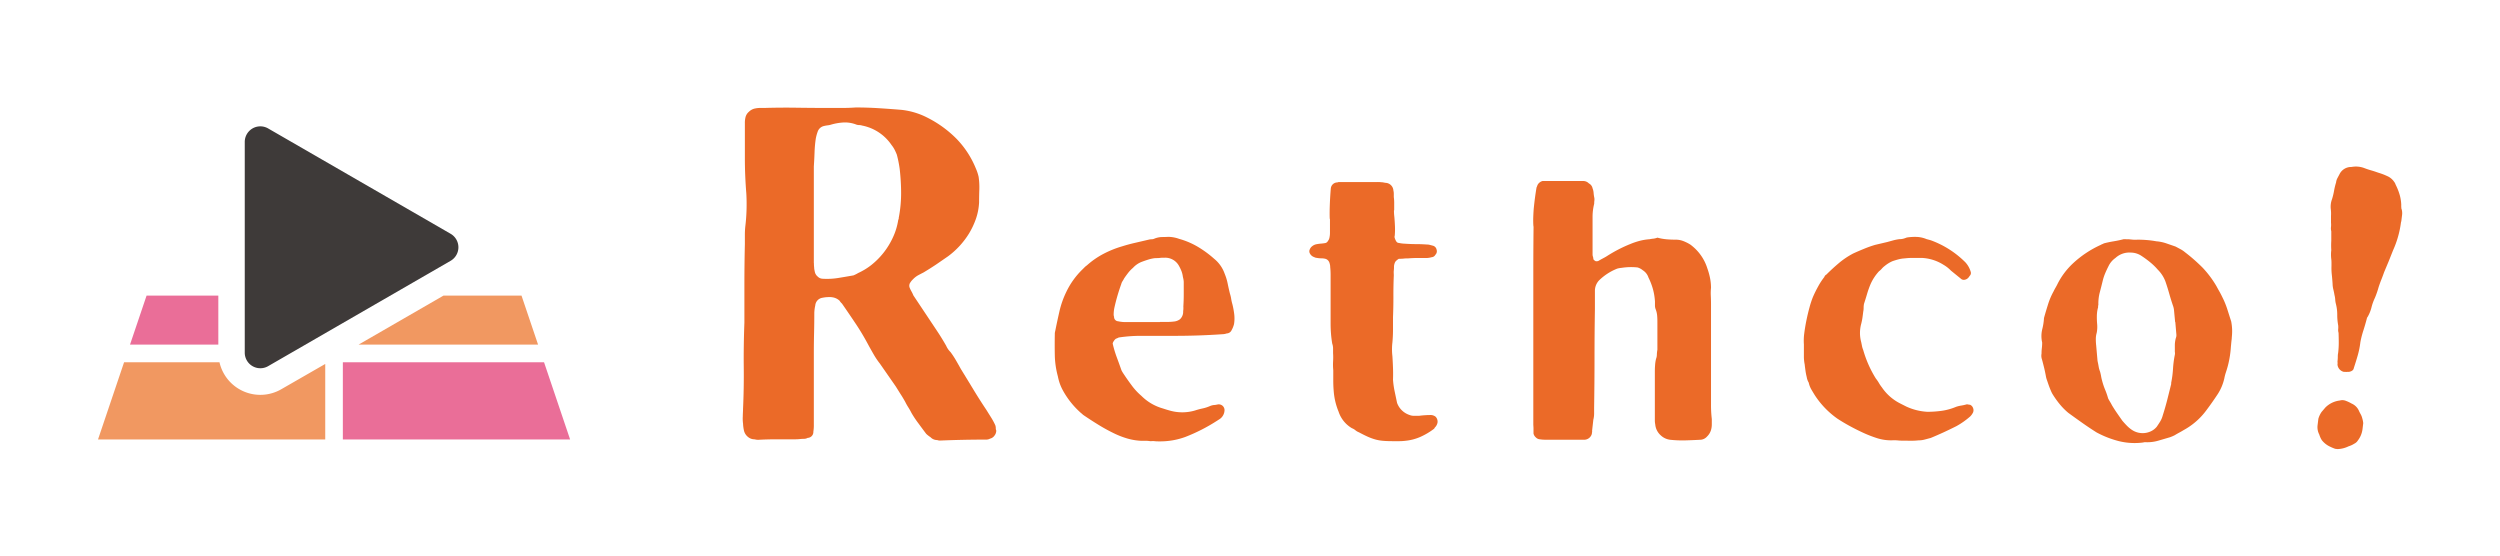 <svg id="レイヤー_1" data-name="レイヤー 1" xmlns="http://www.w3.org/2000/svg" viewBox="0 0 629 140"><defs><style>.cls-1{fill:#eb6a28;}.cls-2{fill:#ea6e98;}.cls-3{fill:#f19861;}.cls-4{fill:#3e3a39;}</style></defs><title>アートボード 2</title><path class="cls-1" d="M187.29,81.17V71.65q0-5,.12-10.24V59.08a19.9,19.9,0,0,1,.12-2.21q.24-2,.3-4.13t-.06-4.13q-.36-4.43-.36-8.8V31a5.67,5.67,0,0,1,.12-1.32,2.62,2.62,0,0,1,.9-1.56,3,3,0,0,1,1.62-.84,5.93,5.93,0,0,1,1.14-.12h1.14q4.07-.12,8.08-.06t8.08.06h3.41q1.74,0,3.41-.12,2.87,0,5.75.18t5.75.42a18.57,18.57,0,0,1,6.59,2,28,28,0,0,1,7.25,5.27,23.24,23.24,0,0,1,4.85,7.42,11.48,11.48,0,0,1,.72,2.15,18.19,18.19,0,0,1,.18,3.23q-.06,1.56-.06,3.23a15.07,15.07,0,0,1-.78,4.07,19.65,19.65,0,0,1-1.74,3.71,20.45,20.45,0,0,1-5.27,5.75l-3.05,2.1q-1.5,1-3.17,2-.72.36-1.38.72a5.56,5.56,0,0,0-1.26,1,3.47,3.47,0,0,0-.6.72,1.38,1.38,0,0,0-.24,1.32,7.83,7.83,0,0,0,.48,1,8.85,8.85,0,0,1,.48,1l3.59,5.39,2.39,3.59q1.2,1.8,2.28,3.71a5,5,0,0,0,1.08,1.56,21.06,21.06,0,0,1,1.38,2.1q.66,1.14,1.26,2.22,1.55,2.51,3.11,5.09t3.24,5.09l1.2,1.92a16.37,16.37,0,0,1,1.08,2,2.24,2.24,0,0,1,.12.72,1.32,1.32,0,0,0,.12.6,2.07,2.07,0,0,1-.48,1.32,1.85,1.85,0,0,1-1.08.72,1.93,1.93,0,0,1-.84.24q-2.88,0-5.81.06t-5.81.18a2.06,2.06,0,0,1-.84-.12,2.29,2.29,0,0,1-1.68-.72,7.23,7.23,0,0,1-1.08-.84q-1-1.32-1.91-2.57a25.88,25.88,0,0,1-1.8-2.69,15.73,15.73,0,0,0-.78-1.38,14.77,14.77,0,0,1-.78-1.38c-.4-.72-.8-1.4-1.2-2l-1.2-1.92-4-5.75a19.22,19.22,0,0,1-1.5-2.21q-.66-1.14-1.38-2.45Q217,84,215.31,81.47t-3.47-5.09a3.23,3.23,0,0,1-.6-.72,3.36,3.36,0,0,0-1.68-.84,4.84,4.84,0,0,0-1.32-.06c-.48,0-1,.1-1.44.18a2.13,2.13,0,0,0-1.68,1.92,10,10,0,0,0-.24,1.8q0,2.63-.06,5.15t-.06,5v18a9.82,9.82,0,0,1-.12,1.8,1.48,1.48,0,0,1-1.43,1.56,1.92,1.92,0,0,1-.84.24,10.19,10.19,0,0,0-1.14.06,10.29,10.29,0,0,1-1.14.06h-4.67q-2.28,0-4.55.12a3.09,3.09,0,0,1-1-.12,2.52,2.52,0,0,1-1.68-.6,2.87,2.87,0,0,1-1-1.56,9.94,9.94,0,0,1-.24-1.8,9.56,9.56,0,0,1-.06-1.86c0-.6.06-1.22.06-1.86q.24-5.27.18-10.48T187.29,81.17Zm17.49-15a10,10,0,0,0,.06,1.14c0,.36.1.74.18,1.14a2.08,2.08,0,0,0,.72,1.14,1.8,1.8,0,0,0,1.2.54,17.8,17.8,0,0,0,3.89-.18q1.85-.3,3.89-.66a8.45,8.45,0,0,0,1.2-.6,16.22,16.22,0,0,0,3.29-2,18.9,18.9,0,0,0,5.39-6.83A16.25,16.25,0,0,0,226,55.31a.69.69,0,0,0,.12-.48,32.75,32.75,0,0,0,.6-6.17,54,54,0,0,0-.36-6.17,28.84,28.84,0,0,0-.72-3.59q-.24-.6-.54-1.2a6.9,6.9,0,0,0-.78-1.2,11.6,11.6,0,0,0-7.42-4.91,2.31,2.31,0,0,0-.72-.12,2.25,2.25,0,0,1-.72-.12,7.8,7.8,0,0,0-3.11-.54,13.84,13.84,0,0,0-3.23.54,4.27,4.27,0,0,1-.84.18,8.43,8.43,0,0,0-1,.18,2.18,2.18,0,0,0-1.56,1.44,10.79,10.79,0,0,0-.48,1.8,31.39,31.39,0,0,0-.3,3.41q-.06,1.74-.18,3.53V66.2Z"/><path class="cls-1" d="M289.39,111a7.4,7.4,0,0,0-1.23-.1H287a15.06,15.06,0,0,1-3.32-.56,21.41,21.41,0,0,1-3.12-1.18,43.73,43.73,0,0,1-4.14-2.25q-2-1.23-3.93-2.55c-.14-.14-.29-.27-.46-.41a5.19,5.19,0,0,1-.46-.41,21,21,0,0,1-4.09-5.21,11.86,11.86,0,0,1-.82-1.79,14,14,0,0,1-.51-1.89,21.82,21.82,0,0,1-.76-5.26q-.05-2.61,0-5.26a2.63,2.63,0,0,1,.1-.82q.51-2.55,1.07-5a22.85,22.85,0,0,1,1.69-4.8,19.74,19.74,0,0,1,4.09-5.72l.51-.51a4.09,4.09,0,0,1,.61-.51,20.5,20.5,0,0,1,4.19-2.91,25.56,25.56,0,0,1,4.7-1.89q1.63-.51,3.22-.87L289,60.3a3.25,3.25,0,0,1,.77-.1,1.72,1.72,0,0,0,.77-.2,5.79,5.79,0,0,1,1.69-.36q.87,0,1.79-.05a8.6,8.6,0,0,1,2.66.51,19.42,19.42,0,0,1,4.7,2,26.55,26.55,0,0,1,4.09,3,8.41,8.41,0,0,1,2.66,3.78,13.38,13.38,0,0,1,.76,2.5q.26,1.28.56,2.5a7.94,7.94,0,0,1,.31,1.28,10.71,10.71,0,0,0,.31,1.38,20.36,20.36,0,0,1,.46,2.5,8.76,8.76,0,0,1-.05,2.5,6,6,0,0,1-.61,1.53,1.38,1.38,0,0,1-1.22.82,3.57,3.57,0,0,1-1.12.2q-3.06.21-6.08.31t-6.08.1H287q-1.43,0-2.76.1t-2.76.31a5.18,5.18,0,0,1-.71.31,1.7,1.7,0,0,0-.51.56,1.49,1.49,0,0,0-.31.66,27.34,27.34,0,0,0,1,3.37q.61,1.64,1.22,3.37a6.53,6.53,0,0,0,.41.71q1,1.53,2.1,3a15.57,15.57,0,0,0,2.5,2.71,12.4,12.4,0,0,0,5.41,3.17q.92.31,1.84.56a11.39,11.39,0,0,0,6.23-.05,17.4,17.4,0,0,1,1.89-.51,9.39,9.39,0,0,0,1.89-.61,3.8,3.8,0,0,1,1-.26c.31,0,.63-.08,1-.15a1.45,1.45,0,0,1,1.64,1.63,2.79,2.79,0,0,1-.82,1.74,2.4,2.4,0,0,1-.46.36l-.56.36a43.71,43.71,0,0,1-8,4.09,18.33,18.33,0,0,1-6.54,1.12c-.41,0-.82,0-1.22-.05S289.73,111,289.39,111ZM291.85,81h1.74a14,14,0,0,0,1.74-.1,3.06,3.06,0,0,0,1.53-.56,2.55,2.55,0,0,0,.82-1.69,5.25,5.25,0,0,1,.05-.77,5.55,5.55,0,0,0,0-.77q.1-1.53.1-3.12V70.93a5.57,5.57,0,0,0-.21-1.23,6.32,6.32,0,0,0-.36-1.48,10.4,10.4,0,0,0-.66-1.38,3.93,3.93,0,0,0-3.58-2c-.41,0-.8,0-1.17.05s-.76.05-1.17.05a9.34,9.34,0,0,0-1.74.36q-.82.26-1.63.56a5.77,5.77,0,0,0-2.25,1.53,8.43,8.43,0,0,0-1.23,1.28c-.34.44-.68.9-1,1.38a6.89,6.89,0,0,1-.41.71,2.23,2.23,0,0,0-.31.71,48.1,48.1,0,0,0-1.74,6A8.57,8.57,0,0,0,280.2,79a1.74,1.74,0,0,0,.1.71,1.08,1.08,0,0,0,1,1.12,8.5,8.5,0,0,0,1.53.2h9Z"/><path class="cls-1" d="M350.72,52.95a13.05,13.05,0,0,0,.1,1.63q.1,1.13.15,2.35a18.19,18.19,0,0,1-.05,2.35.94.94,0,0,0,0,.61,3.6,3.6,0,0,0,.2.51c.21.48.48.72.82.72a8.71,8.71,0,0,0,1.64.2q1.43.1,2.71.1t2.71.1a2.86,2.86,0,0,1,.77.1l.76.2a1.28,1.28,0,0,1,.92,1,1.24,1.24,0,0,1-.31,1.28,1.14,1.14,0,0,1-.92.61,5.6,5.6,0,0,1-1.12.2h-2.4q-1.18,0-2.4.1c-.34,0-.71,0-1.12.05s-.82.05-1.23.05a3.13,3.13,0,0,0-.56.41,1.43,1.43,0,0,0-.46.61,3.3,3.3,0,0,0-.2.82c0,.34,0,.71-.05,1.12s0,.82,0,1.23q-.11,2.66-.1,5.26t-.1,5.26q0,1.64,0,3.17t-.15,3.17a14.71,14.71,0,0,0,0,3.47q.1,1.53.15,3t0,2.91a22,22,0,0,0,.41,2.91q.31,1.48.61,2.91a5,5,0,0,0,3.17,3.06,3,3,0,0,0,1.12.2H357c.54-.07,1.06-.12,1.53-.15s1-.05,1.53-.05a2.08,2.08,0,0,1,1.12.41,1.79,1.79,0,0,1,.51,1.43,2.27,2.27,0,0,1-.71,1.33c0,.07-.07.17-.2.31a17.33,17.33,0,0,1-3.37,2,12.41,12.41,0,0,1-3.78,1,13.1,13.1,0,0,1-1.58.1h-1.58q-1.53,0-2.6-.1a10.56,10.56,0,0,1-1.94-.36,14.29,14.29,0,0,1-1.79-.66q-.92-.41-2.25-1.12a3,3,0,0,1-.87-.51,3.16,3.16,0,0,0-.87-.51,7.57,7.57,0,0,1-3.37-4.19,16.79,16.79,0,0,1-1.23-5.31c-.07-.82-.1-1.65-.1-2.5v-2.6a15,15,0,0,1-.05-2.15,15.65,15.65,0,0,0,0-2.14V87.63a3.69,3.69,0,0,0-.21-1.17q-.21-1.23-.31-2.5t-.1-2.61V69a16.6,16.6,0,0,0-.1-1.79,2.93,2.93,0,0,0-.05-.56,5,5,0,0,0-.15-.56,1.51,1.51,0,0,0-1.12-1,5.11,5.11,0,0,0-1-.1,4.9,4.9,0,0,1-1-.1,1.62,1.62,0,0,1-.71-.2,1.86,1.86,0,0,1-1.12-1,1.08,1.08,0,0,1,0-.92,1.86,1.86,0,0,1,.61-.82,2.44,2.44,0,0,1,1.12-.51,10.64,10.64,0,0,1,1.12-.15,9.69,9.69,0,0,0,1.12-.15,1,1,0,0,0,.61-.51,2,2,0,0,0,.41-1,5.15,5.15,0,0,0,.1-1V53c0-1.5,0,3.39-.1,1.89q0-3.78.31-7.46a1.68,1.68,0,0,1,1.53-1.53.9.9,0,0,0,.41-.1h9.81a9,9,0,0,1,1,.05c.31,0,.63.09,1,.15a2.06,2.06,0,0,1,2,1.94,3.36,3.36,0,0,1,.1.82v.82a10,10,0,0,1,.1,1.38v1.94Z"/><path class="cls-1" d="M417,59.79a13,13,0,0,0,2.25.41c.75.07,1.53.1,2.35.1a5.32,5.32,0,0,1,1.94.36,10.49,10.49,0,0,1,1.74.87,11.78,11.78,0,0,1,4.29,6,17.39,17.39,0,0,1,.66,2.35,12.63,12.63,0,0,1,.26,2.55,12.87,12.87,0,0,0-.05,2q.05,1,.05,2v25.49a29.91,29.91,0,0,0,.2,3.52v1.38a5,5,0,0,1-.2,1.38,3.78,3.78,0,0,1-1,1.63,2.38,2.38,0,0,1-1.79.82q-1.84.1-3.68.15a28.48,28.48,0,0,1-3.78-.15,4.19,4.19,0,0,1-2.4-1.12,4.14,4.14,0,0,1-1.38-2.76,4.91,4.91,0,0,1-.1-1v-12c0-.54,0-1.12.05-1.74a9.13,9.13,0,0,1,.25-1.74,3,3,0,0,0,.21-1.12A7.38,7.38,0,0,1,417,88V81.35c0-.61,0-1.21-.05-1.79a5.75,5.75,0,0,0-.36-1.69,2.59,2.59,0,0,1-.2-1v-1a15.34,15.34,0,0,0-.51-3.12,16.28,16.28,0,0,0-1.12-2.91,3.4,3.4,0,0,0-1.43-1.84,3.63,3.63,0,0,0-1.33-.71,15.23,15.23,0,0,0-4,.1,5.63,5.63,0,0,0-1.12.2,13.74,13.74,0,0,0-4.6,3,3.84,3.84,0,0,0-1,2.45v4.7q-.1,6.23-.1,12.41t-.1,12.41v1.53a6.38,6.38,0,0,1-.2,1.53l-.31,2.76a1.15,1.15,0,0,1,0,.36,1.1,1.1,0,0,0-.05.36,2,2,0,0,1-1.74,1.53h-9.81a8.4,8.4,0,0,1-1.53-.1,1.54,1.54,0,0,1-1-.46,1.8,1.8,0,0,1-.61-1q0-.61,0-1.23c0-.41-.05-.78-.05-1.12V68.42q0-7.1.1-14.35V52.33c0-.61,0,5.2-.1,4.65a33.62,33.62,0,0,1,.15-4.9q.25-2.45.66-4.9a2.88,2.88,0,0,0,.15-.36,2.71,2.71,0,0,1,.15-.36,2,2,0,0,1,1.23-.92h10.22a2,2,0,0,1,1.43.61,1.77,1.77,0,0,1,.92,1.23,3.89,3.89,0,0,1,.26,1.12,9.66,9.66,0,0,0,.15,1.12,2.27,2.27,0,0,1,.05.82,6.35,6.35,0,0,0-.05.82,13.52,13.52,0,0,0-.41,3.47v9.35a1.68,1.68,0,0,0,.1.51,2,2,0,0,1,.1.61,1.13,1.13,0,0,0,.41.41.51.51,0,0,0,.51.1.59.59,0,0,0,.41-.1c.34-.2.68-.39,1-.56s.68-.36,1-.56q1.43-.92,2.91-1.69t3-1.38a18.3,18.3,0,0,1,2.4-.82,14.2,14.2,0,0,1,2.5-.41c.34-.07.68-.12,1-.15A3.69,3.69,0,0,0,417,59.79Z"/><path class="cls-1" d="M479.07,110.87c-.55,0-1,0-1.48-.05s-.84-.05-1.17-.05a11.64,11.64,0,0,1-4.09-.51,30.41,30.41,0,0,1-3.88-1.53q-1.53-.71-3.12-1.58t-3-1.79a21.59,21.59,0,0,1-5.72-5.92q-.51-.82-.92-1.53a5.78,5.78,0,0,1-.61-1.63,4,4,0,0,1-.51-1.43,13.75,13.75,0,0,1-.31-1.58c-.07-.51-.14-1-.2-1.58-.07-.34-.12-.66-.15-1a8.49,8.49,0,0,1-.05-1V86.66a13.9,13.9,0,0,1,.1-2.86q.21-1.63.56-3.32t.76-3.17a23.71,23.71,0,0,1,.82-2.5,28.12,28.12,0,0,1,1.33-2.71A16.44,16.44,0,0,1,459,69.7a1,1,0,0,1,.51-.61q1.53-1.53,3.17-2.91a19.87,19.87,0,0,1,3.58-2.4q1.33-.61,2.71-1.17a28,28,0,0,1,2.81-1l1.53-.36,1.53-.36,1.48-.41a11.89,11.89,0,0,1,1.58-.31,3.77,3.77,0,0,0,.92-.1,7,7,0,0,0,.92-.31,13.24,13.24,0,0,1,2.55-.15,7.15,7.15,0,0,1,2.45.56c.54.14.92.24,1.12.31A23.82,23.82,0,0,1,494.49,66a6,6,0,0,1,1.33,2.35,1,1,0,0,1-.31,1.12c0,.07-.07.17-.2.31a1.6,1.6,0,0,1-1,.61,1.1,1.1,0,0,1-1-.31l-1.23-1-1.23-1A8.51,8.51,0,0,0,489,66.63a11.19,11.19,0,0,0-5.52-1.74h-2q-1,0-1.58.05l-1.07.1a8.1,8.1,0,0,0-1.12.2q-.61.15-1.53.46a8.17,8.17,0,0,0-2,1.23,4.52,4.52,0,0,0-.71.66,4.43,4.43,0,0,1-.71.66,11.81,11.81,0,0,0-2.14,3.27,23.42,23.42,0,0,0-.87,2.45q-.36,1.23-.76,2.45a4.94,4.94,0,0,0-.1,1,4.91,4.91,0,0,1-.1,1q-.1.82-.2,1.53a15.58,15.58,0,0,1-.31,1.53,8.76,8.76,0,0,0,0,4.6c.07.34.14.66.2,1a6,6,0,0,0,.31,1,28.13,28.13,0,0,0,3.17,7.15,9.67,9.67,0,0,1,.77,1.12,9.09,9.09,0,0,0,.76,1.12,12.19,12.19,0,0,0,4.7,4.09l.71.36.71.36a14.5,14.5,0,0,0,5.31,1.33,26.69,26.69,0,0,0,3.68-.26,14.59,14.59,0,0,0,3.57-1,7.91,7.91,0,0,1,1.28-.31,10.92,10.92,0,0,0,1.38-.31,1.74,1.74,0,0,1,.41.05,1.6,1.6,0,0,0,.41.05,1.4,1.4,0,0,1,.77.82,1.45,1.45,0,0,1,0,1.12,3.84,3.84,0,0,1-.71,1,20.41,20.41,0,0,1-1.69,1.33,19.35,19.35,0,0,1-1.79,1.12q-1.63.82-3.17,1.53t-3.27,1.43l-1.53.41a5.59,5.59,0,0,1-1.53.2,16.79,16.79,0,0,1-1.84.1Z"/><path class="cls-1" d="M539.15,111.34a16.54,16.54,0,0,1-6-.34,24.64,24.64,0,0,1-5.68-2.22q-1.85-1.17-3.59-2.4t-3.5-2.51a16.32,16.32,0,0,1-2.19-2.22,23.17,23.17,0,0,1-1.81-2.56,7.19,7.19,0,0,1-.38-.79c-.17-.39-.35-.84-.53-1.34s-.34-1-.48-1.39a5.09,5.09,0,0,1-.23-.85q-.2-1.11-.44-2.11t-.54-2.11a2.9,2.9,0,0,1-.13-1.53q0-.72.08-1.39t.08-1.39a7.25,7.25,0,0,1,0-3.28,14.68,14.68,0,0,0,.46-2.91q.47-1.68,1-3.37a17.71,17.71,0,0,1,1.4-3.3q.26-.54.53-1t.53-1a18.46,18.46,0,0,1,3.76-5,25.9,25.9,0,0,1,7.07-4.72,2.07,2.07,0,0,1,.39-.19,2,2,0,0,0,.39-.19q1.2-.31,2.47-.52t2.47-.52a3.83,3.83,0,0,1,.62,0,3.57,3.57,0,0,0,.61,0l1.14.11a6.82,6.82,0,0,0,1.13,0q1.23,0,2.42.1t2.33.31a10.3,10.3,0,0,1,2.45.5l2.38.82,1.24.66a6.36,6.36,0,0,1,1.14.77q1.21.92,2.32,1.9t2.13,2A25.36,25.36,0,0,1,557.66,72q.37.69.73,1.32t.74,1.42a21.08,21.08,0,0,1,1.24,3q.49,1.55,1,3.14a13.41,13.41,0,0,1,.23,2,14.18,14.18,0,0,1-.08,2c0,.35-.07.73-.11,1.14s-.07.79-.11,1.14c-.06.9-.15,1.76-.29,2.59a23.59,23.59,0,0,1-.51,2.4q-.23.84-.48,1.58a11.7,11.7,0,0,0-.38,1.47A12.16,12.16,0,0,1,558,99.13q-1.36,2.07-2.92,4.15a17.45,17.45,0,0,1-5.62,4.9c-.39.24-.78.46-1.17.67s-.78.43-1.17.67l-.54.25L546,110l-3,.88a9.86,9.86,0,0,1-3.15.38l-.3,0ZM547.26,81,547,78.25a4.94,4.94,0,0,0-.2-1.11q-.55-1.59-1-3.19c-.3-1.07-.63-2.13-1-3.19a8.33,8.33,0,0,0-1.9-2.91A14.86,14.86,0,0,0,541,66q-1-.83-2.25-1.65a4.86,4.86,0,0,0-2.63-.8,5.16,5.16,0,0,0-3.88,1.36,5.31,5.31,0,0,0-1.76,2.1q-.44.86-.82,1.76a12.06,12.06,0,0,0-.61,1.85q-.38,1.57-.76,3a11.07,11.07,0,0,0-.34,3.11.9.9,0,0,0-.07.42.92.92,0,0,1-.07.42,8.74,8.74,0,0,0-.24,1.92,18.91,18.91,0,0,0,.07,2,7.81,7.81,0,0,1-.11,2.26,5.51,5.51,0,0,0-.22,1.61q0,.77.09,1.58l.34,3.87q.16.71.27,1.36a6.67,6.67,0,0,0,.37,1.35,10.77,10.77,0,0,1,.25,1.11,9.66,9.66,0,0,0,.25,1.11,16.61,16.61,0,0,0,.76,2.29,18.18,18.18,0,0,1,.76,2.19c.16.33.33.62.49.88s.32.55.49.88q.6,1,1.25,1.94t1.35,1.93q.57.67,1.08,1.19a8,8,0,0,0,1.16,1,4.85,4.85,0,0,0,4.57.63,4.31,4.31,0,0,0,1.84-1.29q.45-.65.86-1.31a5.7,5.7,0,0,0,.64-1.49q.64-2,1.14-3.95l1-4,0-.31a25.6,25.6,0,0,0,.46-3.53,25.4,25.4,0,0,1,.46-3.53,1.78,1.78,0,0,0,0-.72q0-.92,0-1.8a7.25,7.25,0,0,1,.26-1.71,1.82,1.82,0,0,0,.13-.83l-.07-.81-.2-2.34Z"/><path class="cls-1" d="M604.09,55.92a24.76,24.76,0,0,1-2,7.07L601,65.73l-1.15,2.74q-.31.89-.68,1.82t-.7,1.92c-.13.47-.27.93-.43,1.39s-.33.92-.53,1.38a12.65,12.65,0,0,0-.86,2.42,9.37,9.37,0,0,1-1,2.41.42.42,0,0,0-.14.29q-.39,1.5-.87,3a23.11,23.11,0,0,0-.77,3,20.81,20.81,0,0,1-.65,3.27q-.44,1.54-1,3.23a.92.92,0,0,1-.44.67,1.87,1.87,0,0,1-.91.3,1.15,1.15,0,0,0-.36,0,1.1,1.1,0,0,1-.36,0l-.41,0a2.09,2.09,0,0,1-1.63-1.84,2.25,2.25,0,0,0,0-.72q.06-.51.08-1.07c0-.37,0-.73.08-1.07a21.51,21.51,0,0,0,.16-2.6q0-1.29-.05-2.53a2.49,2.49,0,0,1-.09-.94,4.88,4.88,0,0,0,0-.93,14.73,14.73,0,0,1-.24-2.7,10.84,10.84,0,0,0-.34-2.72,5.35,5.35,0,0,1-.17-1.1,5.58,5.58,0,0,0-.18-1.1q-.12-.73-.29-1.42a6.22,6.22,0,0,1-.19-1.41q-.07-1.14-.19-2.24a15.26,15.26,0,0,1-.09-2.22c0-.35,0-.66,0-.93a7.15,7.15,0,0,0-.05-.83,9.34,9.34,0,0,1,0-2.27q-.07-1.14,0-2.37c0-.82,0-1.61,0-2.37a2.84,2.84,0,0,1-.07-1.09,5.61,5.61,0,0,0,0-1.08q0-.82,0-1.69a9.4,9.4,0,0,0-.05-1.7,5.41,5.41,0,0,1,.31-2.53,17.1,17.1,0,0,0,.51-2.1,16.41,16.41,0,0,1,.51-2.1,3,3,0,0,1,.34-1.09l.53-1a3.26,3.26,0,0,1,3-1.8,6,6,0,0,1,3.26.29c.52.2,1.08.39,1.68.56s1.19.37,1.78.58c.4.12.79.25,1.19.4s.78.32,1.17.5a4,4,0,0,1,1.68,1.44,1.61,1.61,0,0,1,.26.44,4.4,4.4,0,0,0,.24.54,14.3,14.3,0,0,1,.9,2.37,10.81,10.81,0,0,1,.37,2.51,1.09,1.09,0,0,0,0,.36,1.16,1.16,0,0,1,0,.36,3.64,3.64,0,0,1,.21,1.67l-.2,1.62ZM583.3,105.37a5.74,5.74,0,0,1,.83-1.75l.48-.56.48-.56a6.16,6.16,0,0,1,3.6-1.73,2.34,2.34,0,0,1,1.53.08,10,10,0,0,1,1.46.69,3.56,3.56,0,0,1,1.75,1.65,11,11,0,0,0,.5,1,4,4,0,0,1,.4,1,6.51,6.51,0,0,1,.26,1.27l-.18,1.52a5.9,5.9,0,0,1-1.17,2.84,2.16,2.16,0,0,1-.92.82,5.33,5.33,0,0,1-1.42.65,6.77,6.77,0,0,1-2.76.7l-.61-.07a11.33,11.33,0,0,1-1.22-.51,5.67,5.67,0,0,1-2.12-1.64,5.33,5.33,0,0,1-.65-1.42,4,4,0,0,1-.43-2.42l.1-.81Z"/><polygon class="cls-2" points="54.93 74.37 36.88 74.37 32.71 86.71 54.93 86.71 54.93 74.37"/><polygon class="cls-3" points="90.21 86.71 135.38 86.71 131.21 74.37 111.59 74.37 90.21 86.71"/><polygon class="cls-2" points="136.88 91.14 86.26 91.14 86.26 110.57 143.44 110.57 136.88 91.14"/><path class="cls-3" d="M70.79,97.92a10.54,10.54,0,0,1-15.57-6.78h-24l-6.56,19.43H81.83v-19Z"/><path class="cls-4" d="M113.41,58.84,67.47,32.32a3.92,3.92,0,0,0-5.89,3.4v53a3.92,3.92,0,0,0,5.89,3.4l45.94-26.52A3.93,3.93,0,0,0,113.41,58.84Z"/></svg>